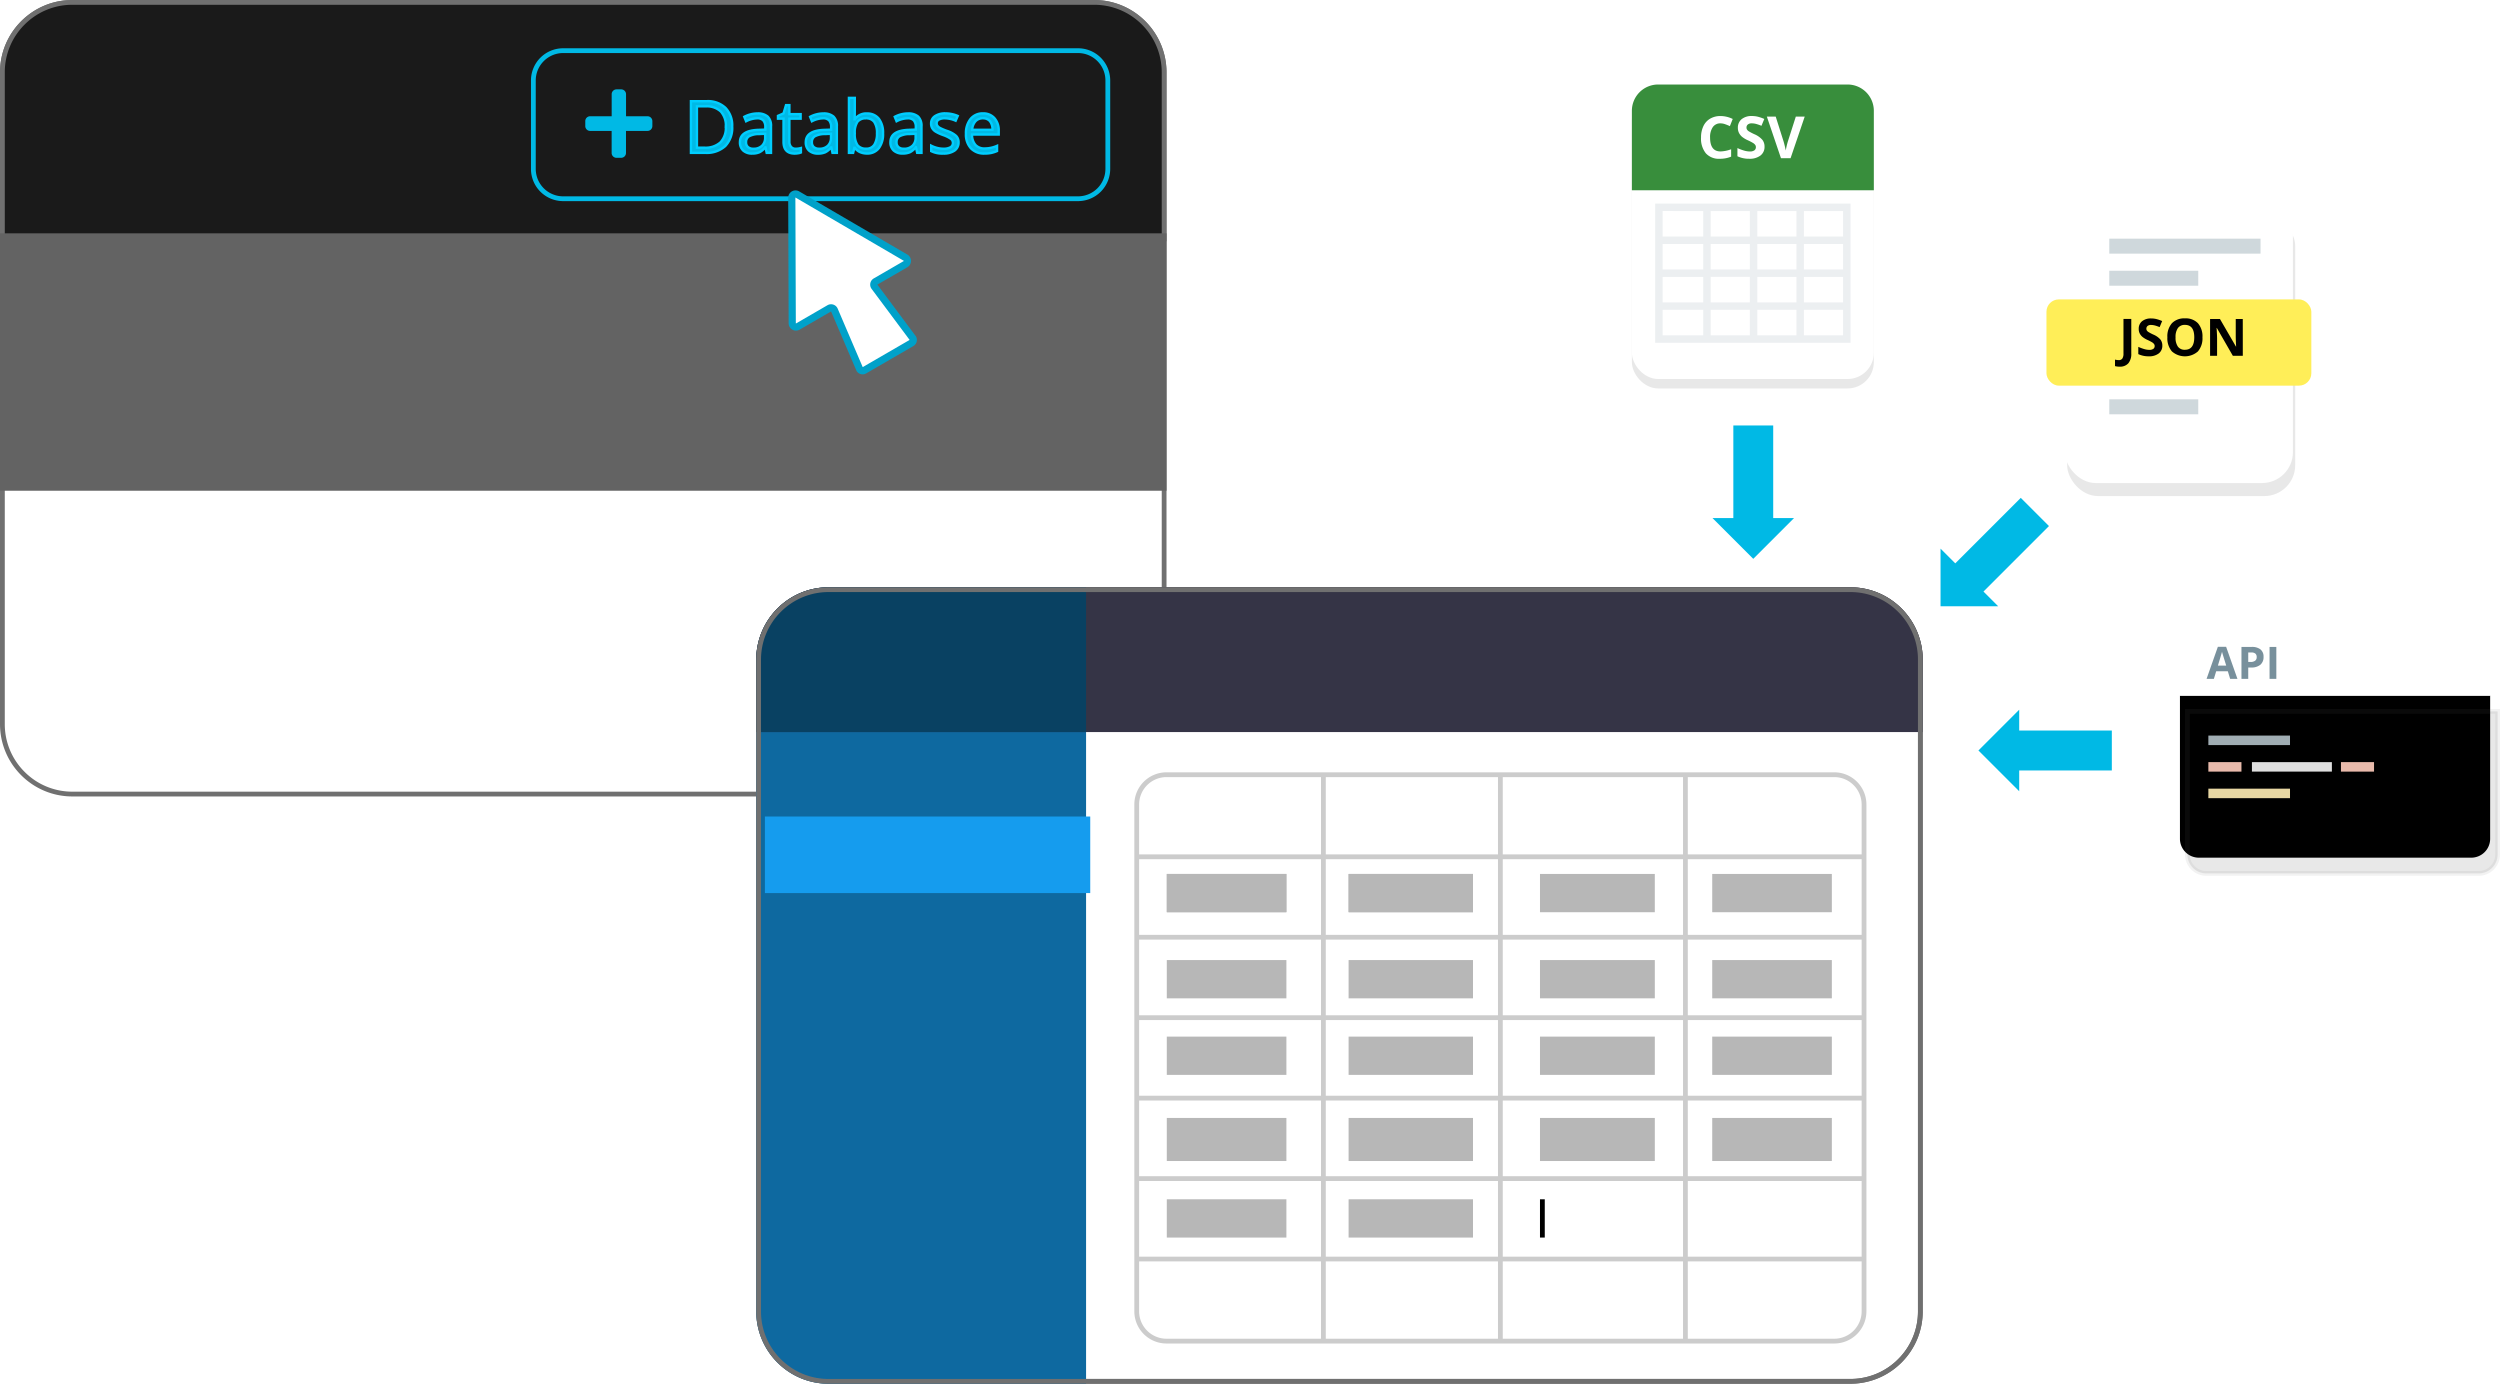<svg xmlns="http://www.w3.org/2000/svg" width="522.519" height="289.21" viewBox="0 0 522.519 289.21"><defs><filter id="a" x="155.738" y="30.794" width="44.896" height="56.449" filterUnits="userSpaceOnUse"><feOffset dy="3"/><feGaussianBlur stdDeviation="3" result="b"/><feFlood flood-opacity=".161"/><feComposite operator="in" in2="b"/><feComposite in="SourceGraphic"/></filter></defs><g fill="#fff"><path d="M228.678 165.965H15.133a14.537 14.537 0 01-10.347-4.286A14.537 14.537 0 01.5 151.332V15.134c0-3.909 1.522-7.583 4.286-10.347A14.537 14.537 0 0115.133.501h213.545c3.908 0 7.583 1.522 10.347 4.286a14.537 14.537 0 014.286 10.347v136.198c0 3.909-1.522 7.583-4.286 10.347a14.537 14.537 0 01-10.347 4.286z"/><path d="M15.133 1.001a14.04 14.04 0 00-9.993 4.14A14.04 14.04 0 001 15.133v136.198a14.04 14.04 0 004.14 9.993 14.04 14.04 0 009.993 4.14h213.545a14.04 14.04 0 009.993-4.14 14.04 14.04 0 004.14-9.993V15.134a14.04 14.04 0 00-4.14-9.994 14.04 14.04 0 00-9.993-4.139H15.133m0-1h213.545c8.358 0 15.133 6.775 15.133 15.133v136.198c0 8.358-6.775 15.133-15.133 15.133H15.133C6.775 166.465 0 159.69 0 151.332V15.134C0 6.776 6.775.001 15.133.001z" fill="#707070"/></g><g fill="#1a1a1a"><path d="M243.31 49.945H.5v-34.81c0-3.91 1.522-7.584 4.286-10.348A14.537 14.537 0 0115.133.5h213.545c3.908 0 7.583 1.522 10.347 4.286a14.537 14.537 0 014.286 10.347v34.81z"/><path d="M15.133 1.001a14.04 14.04 0 00-9.993 4.14A14.04 14.04 0 001 15.134v34.31h241.81v-34.31a14.04 14.04 0 00-4.139-9.993A14.04 14.04 0 00228.678 1H15.133m0-1h213.545c8.358 0 15.133 6.775 15.133 15.133v35.31H0v-35.31C0 6.776 6.775.001 15.133.001z" fill="#707070"/></g><path d="M0 48.763h243.811v53.807H0z" fill="#636363"/><g fill="rgba(26,26,26,0)"><path d="M225.316 41.537H117.703a6.233 6.233 0 01-6.226-6.226V16.815a6.233 6.233 0 016.226-6.226h107.613a6.233 6.233 0 016.226 6.226V35.31a6.233 6.233 0 01-6.226 6.226z"/><path d="M117.703 11.089a5.732 5.732 0 00-5.726 5.726V35.31a5.732 5.732 0 005.726 5.726h107.613a5.732 5.732 0 005.726-5.726V16.815a5.732 5.732 0 00-5.726-5.726H117.703m0-1h107.613a6.726 6.726 0 016.726 6.726V35.31a6.726 6.726 0 01-6.726 6.726H117.703a6.726 6.726 0 01-6.726-6.726V16.815a6.726 6.726 0 016.726-6.726z" fill="#00b9e5"/></g><path d="M153.034 26.443a5.454 5.454 0 01-1.452 4.09 5.745 5.745 0 01-4.179 1.415h-2.993v-10.8h3.31a5.3 5.3 0 013.916 1.4 5.274 5.274 0 011.398 3.895zm-1.331.045a4.349 4.349 0 00-1.06-3.185 4.249 4.249 0 00-3.151-1.072h-1.826v8.63h1.53a4.651 4.651 0 003.377-1.1 4.374 4.374 0 001.13-3.273zm8.535 5.46l-.244-1.153h-.059a3.408 3.408 0 01-1.208 1.031 3.682 3.682 0 01-1.5.27 2.7 2.7 0 01-1.888-.621 2.264 2.264 0 01-.684-1.766q0-2.453 3.924-2.571l1.374-.044v-.506a2.053 2.053 0 00-.41-1.408 1.687 1.687 0 00-1.316-.452 5.344 5.344 0 00-2.291.621l-.377-.938a5.764 5.764 0 011.312-.51 5.681 5.681 0 011.43-.185 3.085 3.085 0 012.147.643 2.683 2.683 0 01.7 2.062v5.527zm-2.771-.86a2.49 2.49 0 001.8-.628 2.324 2.324 0 00.654-1.759v-.736l-1.227.052a4.462 4.462 0 00-2.11.454 1.37 1.37 0 00-.647 1.252 1.264 1.264 0 00.4 1.012 1.672 1.672 0 001.13.353zm8.823 0a4.007 4.007 0 00.628-.048 4.066 4.066 0 00.48-.1v.938a2.242 2.242 0 01-.587.159 4.411 4.411 0 01-.7.063q-2.35 0-2.35-2.475v-4.823h-1.16v-.591l1.16-.51.517-1.729h.709v1.877h2.35v.953h-2.35v4.766a1.64 1.64 0 00.35 1.12 1.209 1.209 0 00.953.4zm7.707.865l-.244-1.153h-.059a3.408 3.408 0 01-1.208 1.031 3.682 3.682 0 01-1.5.27 2.7 2.7 0 01-1.888-.621 2.264 2.264 0 01-.684-1.766q0-2.453 3.924-2.571l1.374-.044v-.511a2.053 2.053 0 00-.41-1.408 1.687 1.687 0 00-1.315-.452 5.344 5.344 0 00-2.291.621l-.377-.938a5.764 5.764 0 011.312-.51 5.681 5.681 0 011.43-.185 3.085 3.085 0 012.147.643 2.683 2.683 0 01.7 2.062v5.527zm-2.77-.865a2.49 2.49 0 001.8-.628 2.324 2.324 0 00.654-1.759v-.736l-1.229.052a4.462 4.462 0 00-2.11.454 1.37 1.37 0 00-.647 1.252 1.264 1.264 0 00.4 1.012 1.672 1.672 0 001.132.353zm9.975-7.367a3.011 3.011 0 012.479 1.09 4.784 4.784 0 01.882 3.077 4.819 4.819 0 01-.89 3.1 3 3 0 01-2.472 1.1 3.5 3.5 0 01-1.445-.292 2.717 2.717 0 01-1.1-.9h-.089l-.255 1.052h-.879v-11.5h1.227v2.793q0 .938-.059 1.685h.059a2.912 2.912 0 012.541-1.21zm-.175 1.022a2.142 2.142 0 00-1.81.72 4.064 4.064 0 00-.558 2.425 4.053 4.053 0 00.568 2.445 2.164 2.164 0 001.825.735 1.892 1.892 0 001.685-.824 4.235 4.235 0 00.555-2.368 4.07 4.07 0 00-.554-2.357 1.964 1.964 0 00-1.711-.776zm10.663 7.2l-.244-1.153h-.059a3.408 3.408 0 01-1.208 1.031 3.682 3.682 0 01-1.5.27 2.7 2.7 0 01-1.888-.621 2.264 2.264 0 01-.683-1.766q0-2.453 3.924-2.571l1.374-.044v-.501a2.053 2.053 0 00-.41-1.408 1.687 1.687 0 00-1.319-.452 5.344 5.344 0 00-2.291.621l-.377-.938a5.764 5.764 0 011.312-.51 5.681 5.681 0 011.43-.185 3.085 3.085 0 012.147.643 2.683 2.683 0 01.7 2.062v5.527zm-2.775-.855a2.49 2.49 0 001.8-.628 2.324 2.324 0 00.654-1.759v-.736l-1.227.052a4.462 4.462 0 00-2.11.454 1.37 1.37 0 00-.647 1.252 1.264 1.264 0 00.4 1.012 1.672 1.672 0 001.13.353zm11.432-1.35a2.029 2.029 0 01-.842 1.744 3.96 3.96 0 01-2.365.613 5.142 5.142 0 01-2.513-.507v-1.14a6.076 6.076 0 001.252.466 5.23 5.23 0 001.289.17 2.924 2.924 0 001.478-.307 1.014 1.014 0 00.517-.935 1.015 1.015 0 00-.41-.809 6.451 6.451 0 00-1.6-.794 8.675 8.675 0 01-1.606-.736 2.2 2.2 0 01-.709-.715 1.86 1.86 0 01-.233-.953 1.817 1.817 0 01.805-1.563 3.753 3.753 0 012.209-.573 6.464 6.464 0 012.557.532l-.436 1a5.869 5.869 0 00-2.213-.503 2.542 2.542 0 00-1.315.273.845.845 0 00-.443.754.918.918 0 00.166.554 1.641 1.641 0 00.536.436 11.972 11.972 0 001.419.6 5.3 5.3 0 011.947 1.057 1.863 1.863 0 01.51 1.336zm5.416 2.357a3.721 3.721 0 01-2.836-1.093 4.234 4.234 0 01-1.036-3.037 4.7 4.7 0 01.964-3.111 3.2 3.2 0 012.59-1.153 3.054 3.054 0 012.409 1 3.837 3.837 0 01.887 2.643v.776h-5.579a3.21 3.21 0 00.72 2.168 2.492 2.492 0 001.925.739 6.523 6.523 0 002.586-.547v1.091a6.491 6.491 0 01-1.23.4 6.914 6.914 0 01-1.4.124zm-.336-7.367a2 2 0 00-1.555.635 2.929 2.929 0 00-.684 1.759h4.239a2.7 2.7 0 00-.517-1.777 1.821 1.821 0 00-1.483-.617z" fill="#00b9e5" stroke="#00ceff" stroke-width=".5"/><path d="M135.356 24.299h-4.51v-4.6a1.012 1.012 0 00-1-1.021h-1a1.012 1.012 0 00-1 1.021v4.6h-4.518a1.012 1.012 0 00-1 1.021v1.022a1.012 1.012 0 001 1.021h4.51v4.6a1.012 1.012 0 001 1.021h1a1.012 1.012 0 001-1.021v-4.6h4.51a1.012 1.012 0 001-1.021v-1.021a1.012 1.012 0 00-.992-1.022z" fill="#00b9e5"/><g transform="translate(0 .005)" filter="url(#a)"><g fill="#fff" stroke-linejoin="round"><path d="M180.292 74.489a.729.729 0 01-.61-.334L174.39 61.79l-.333-.778-.732.424-6.57 3.806a.77.77 0 01-.387.106.79.79 0 01-.784-.786l-.094-26.234c0-.27.122-.45.225-.554a.796.796 0 01.558-.235c.135 0 .266.036.388.108l22.603 13.2a.77.77 0 01.39.678.773.773 0 01-.39.68L183 55.833l-.729.422.503.675 8.03 10.778a.73.73 0 01-.281.965l-9.878 5.72a.71.71 0 01-.354.096z"/><path d="M180.311 73.72l9.807-5.679-7.944-10.662a1.5 1.5 0 01.451-2.195l6.262-3.626a.059.059 0 00.013-.01c.005-.007.006-.034 0-.042a.08.08 0 00-.014-.01l-22.603-13.2-.01-.006a.034.034 0 00-.033.037l.094 26.233c0 .038.03.039.033.039l.012-.005 6.57-3.806a1.5 1.5 0 012.131.708l5.231 12.224m-.02 1.519a1.476 1.476 0 01-1.279-.741l-5.311-12.412-6.57 3.806a1.521 1.521 0 01-.763.207c-.799 0-1.53-.638-1.534-1.533l-.094-26.234a1.536 1.536 0 011.533-1.542c.257 0 .52.066.767.21l22.602 13.2c1.018.591 1.015 2.065-.002 2.655l-6.263 3.627 8.06 10.82a1.48 1.48 0 01-.539 2.02l-9.876 5.72c-.23.133-.482.197-.73.197z" fill="#00a1c9"/></g></g><g fill="#fff"><path d="M386.735 288.711H173.19a14.537 14.537 0 01-10.347-4.286 14.537 14.537 0 01-4.286-10.347V137.88c0-3.909 1.522-7.583 4.286-10.347a14.537 14.537 0 0110.347-4.286h213.545c3.908 0 7.583 1.522 10.347 4.286a14.537 14.537 0 014.286 10.347v136.198c0 3.909-1.522 7.583-4.286 10.347a14.537 14.537 0 01-10.347 4.286z"/><path d="M173.19 123.747a14.04 14.04 0 00-9.993 4.14 14.04 14.04 0 00-4.14 9.993v136.198a14.04 14.04 0 004.14 9.993 14.04 14.04 0 009.993 4.14h213.545a14.04 14.04 0 009.993-4.14 14.04 14.04 0 004.14-9.993V137.88a14.04 14.04 0 00-4.14-9.994 14.04 14.04 0 00-9.993-4.139H173.19m0-1h213.545c8.358 0 15.133 6.775 15.133 15.133v136.198c0 8.358-6.775 15.133-15.133 15.133H173.19c-8.358 0-15.133-6.775-15.133-15.133V137.88c0-8.358 6.775-15.133 15.133-15.133z" fill="#707070"/></g><path d="M158.057 151.331h68.94V289.21H173.19a15.133 15.133 0 01-15.133-15.133z" fill="#0e69a0"/><path fill="#159cee" d="M159.868 170.66h68v16h-68z"/><path d="M173.19 122.747h213.545a15.133 15.133 0 0115.133 15.133v15.133H158.057V137.88a15.133 15.133 0 0115.133-15.133z" fill="#353446"/><path d="M173.19 122.747h53.807v30.266h-68.94V137.88a15.133 15.133 0 0115.133-15.133z" fill="#094162"/><g fill="none"><path d="M173.19 122.747h213.545a15.133 15.133 0 0115.133 15.133v136.2a15.133 15.133 0 01-15.133 15.133H173.19a15.133 15.133 0 01-15.133-15.135V137.88a15.133 15.133 0 0115.133-15.133z"/><path d="M173.19 123.747a14.04 14.04 0 00-9.993 4.14 14.04 14.04 0 00-4.14 9.993v136.198a14.04 14.04 0 004.14 9.993 14.04 14.04 0 009.993 4.14h213.545a14.04 14.04 0 009.993-4.14 14.04 14.04 0 004.14-9.993V137.88a14.04 14.04 0 00-4.14-9.994 14.04 14.04 0 00-9.993-4.139H173.19m0-1h213.545c8.358 0 15.133 6.775 15.133 15.133v136.198c0 8.358-6.775 15.133-15.133 15.133H173.19c-8.358 0-15.133-6.775-15.133-15.133V137.88c0-8.358 6.775-15.133 15.133-15.133z" fill="#707070"/></g><g fill="#fff"><path d="M383.372 280.303H243.81a6.233 6.233 0 01-6.226-6.226V168.146a6.233 6.233 0 016.226-6.226h139.56a6.233 6.233 0 016.226 6.226v105.931a6.233 6.233 0 01-6.225 6.226z"/><path d="M243.81 162.42a5.732 5.732 0 00-5.725 5.726v105.931a5.732 5.732 0 005.726 5.726h139.56a5.732 5.732 0 005.726-5.726V168.146a5.732 5.732 0 00-5.725-5.726H243.81m0-1h139.56a6.726 6.726 0 016.726 6.726v105.931a6.726 6.726 0 01-6.725 6.726H243.81a6.726 6.726 0 01-6.726-6.726V168.146a6.726 6.726 0 016.726-6.726z" fill="#ccc"/></g><path fill="none" stroke="#ccc" d="M237.926 179.075h151.331M237.926 195.89h151.331m-151.331 16.814h151.331m-151.331 16.815h151.331m-151.331 16.814h151.331m-151.331 16.815h151.331m-112.658 16.815V162.261m36.992 117.702V162.261m38.674 117.702V162.261"/><path fill="#b7b7b7" d="M243.868 182.66h25v8h-25z"/><path fill="#b7b7b7" d="M243.868 182.66h25v8h-25zm38 0h26v8h-26zm40 0h24v8h-24z"/><path fill="#b7b7b7" d="M281.868 182.66h26v8h-26zm76 0h25v8h-25zm-114 18h25v8h-25zm0 16h25v8h-25zm0 17h25v9h-25zm0 17h25v8h-25zm78-50h24v8h-24zm0 16h24v8h-24zm0 17h24v9h-24z"/><path d="M321.868 250.66h1v8h-1z"/><path fill="#b7b7b7" d="M281.868 200.66h26v8h-26zm0 16h26v8h-26zm0 17h26v9h-26zm0 17h26v8h-26zm76-50h25v8h-25zm0 16h25v8h-25zm0 17h25v9h-25z"/><g transform="translate(341.075 17.66)"><rect width="50.57" height="61.557" rx="5.495" transform="translate(0 1.973)" opacity=".09"/><rect width="50.57" height="61.557" rx="5.495" fill="#fff"/><path d="M5.495.003h39.581a5.495 5.495 0 015.494 5.495v16.615H0V5.498A5.495 5.495 0 015.495.003z" fill="#388e3c"/><path d="M18.527 8.123a1.879 1.879 0 00-1.611.782 3.641 3.641 0 00-.57 2.18q0 2.908 2.182 2.907a6.894 6.894 0 002.218-.457v1.546a6.17 6.17 0 01-2.391.446 3.647 3.647 0 01-2.9-1.15 4.877 4.877 0 01-1-3.3 5.4 5.4 0 01.493-2.376 3.57 3.57 0 011.418-1.564 4.2 4.2 0 012.167-.544 5.849 5.849 0 012.545.612l-.595 1.5a10.011 10.011 0 00-.981-.4 2.936 2.936 0 00-.975-.182zm9.199 4.867a2.249 2.249 0 01-.847 1.855 3.682 3.682 0 01-2.358.678A5.545 5.545 0 0122.059 15v-1.713a10.2 10.2 0 001.489.553 4.427 4.427 0 001.115.161 1.586 1.586 0 00.93-.232.791.791 0 00.324-.69.763.763 0 00-.143-.455 1.6 1.6 0 00-.419-.383 10.512 10.512 0 00-1.127-.588 5.355 5.355 0 01-1.2-.72 2.688 2.688 0 01-.636-.8 2.284 2.284 0 01-.238-1.07 2.248 2.248 0 01.782-1.814 3.253 3.253 0 012.162-.66 5.109 5.109 0 011.293.161 8.93 8.93 0 011.287.452l-.595 1.433a8.754 8.754 0 00-1.15-.4 3.69 3.69 0 00-.9-.113 1.184 1.184 0 00-.8.244.8.8 0 00-.279.636.785.785 0 00.113.425 1.236 1.236 0 00.359.351 11.021 11.021 0 001.169.609 4.655 4.655 0 011.671 1.169 2.277 2.277 0 01.46 1.434zm6.538-6.279h1.861l-2.955 8.692h-2.01l-2.949-8.692h1.853l1.636 5.172q.137.458.282 1.068t.182.847a15.305 15.305 0 01.446-1.915z" fill="#fff"/><path d="M4.869 24.889v29.092h40.832V24.889zm1.558 15.325h8.485v5.323H6.427zm37.715-1.558h-8.185v-5.324h8.185zm-9.743 0h-8.185v-5.324h8.185zm-8.185-6.883v-5.326h8.185v5.325zm-1.558 0h-8.185v-5.326h8.185zm0 1.558v5.324h-8.185v-5.324zm-9.743 5.324H6.428v-5.324h8.485zm1.558 1.558h8.185v5.324h-8.185zm8.185 6.883v5.325h-8.185v-5.324zm1.558 0h8.185v5.325h-8.185zm0-1.558v-5.324h8.185v5.323zm9.743-5.324h8.185v5.323h-8.185zm8.185-8.441h-8.185v-5.326h8.185zm-29.23-5.325v5.325H6.427v-5.326zM6.427 47.097h8.485v5.325H6.427zm29.53 5.325v-5.325h8.185v5.325z" fill="#eceff1"/></g><path d="M455.626 145.401h64.834v29.91a3.95 3.95 0 01-3.95 3.95h-56.934a3.95 3.95 0 01-3.95-3.95v-29.91z"/><path fill="#b0bec5" d="M461.565 153.74h17.064v1.989h-17.064z"/><path fill="#ffccbc" d="M461.565 159.287h6.916v1.989h-6.916z"/><path fill="#f5f5f5" d="M470.67 159.287h16.712v1.989H470.67z"/><path fill="#ffccbc" d="M489.276 159.287h6.916v1.989h-6.916z"/><path fill="#ffecb3" d="M461.565 164.835h17.064v1.989h-17.064z"/><path d="M520.46 145.401h-64.834v-9.778a3.95 3.95 0 013.95-3.95h56.934a3.95 3.95 0 013.95 3.95v9.778z" fill="#fff"/><path d="M457.184 148.685h64.834v29.91a3.95 3.95 0 01-3.95 3.95h-56.934a3.95 3.95 0 01-3.95-3.95v-29.91h0z" stroke="#707070" opacity=".09"/><path d="M466.118 141.888l-.484-1.589H463.2l-.484 1.589h-1.525l2.356-6.7h1.731l2.365 6.7zm-.822-2.776q-.671-2.16-.756-2.443t-.121-.447q-.151.584-.863 2.89zm7.802-1.817a2.04 2.04 0 01-.673 1.648 2.882 2.882 0 01-1.915.571h-.612v2.374h-1.415v-6.675h2.132a2.837 2.837 0 011.847.523 1.906 1.906 0 01.636 1.559zm-3.2 1.059h.466a1.549 1.549 0 00.977-.258.9.9 0 00.324-.751.924.924 0 00-.272-.735 1.271 1.271 0 00-.851-.238h-.644zm4.457 3.534v-6.675h1.416v6.675z" fill="#78909c"/><g transform="translate(427.725 42.218)"><rect width="47.666" height="58.743" rx="6.462" transform="translate(4.326 2.722)" opacity=".09"/><rect width="47.666" height="58.743" rx="6.462" transform="translate(3.848)" fill="#fff"/><rect width="55.362" height="18.025" rx="2.585" transform="translate(0 20.359)" fill="#ffee58"/><path d="M15.291 34.417a3.582 3.582 0 01-.964-.115v-1.36a3.2 3.2 0 00.769.105.868.868 0 00.769-.334 1.858 1.858 0 00.232-1.046v-7.219h1.633v7.208a3.038 3.038 0 01-.616 2.055 2.29 2.29 0 01-1.823.706zm8.926-4.406a1.992 1.992 0 01-.75 1.644 3.263 3.263 0 01-2.09.6 4.9 4.9 0 01-2.181-.464v-1.516a8.879 8.879 0 001.32.49 3.9 3.9 0 00.988.143 1.4 1.4 0 00.824-.206.7.7 0 00.288-.611.678.678 0 00-.127-.4 1.422 1.422 0 00-.371-.34 9.617 9.617 0 00-1-.521 4.747 4.747 0 01-1.059-.637 2.411 2.411 0 01-.564-.711 2.033 2.033 0 01-.21-.948 1.992 1.992 0 01.693-1.608 2.881 2.881 0 011.915-.584 4.516 4.516 0 011.146.142 7.938 7.938 0 011.141.4l-.527 1.27a7.587 7.587 0 00-1.02-.353 3.268 3.268 0 00-.792-.1 1.053 1.053 0 00-.711.216.713.713 0 00-.248.564.7.7 0 00.1.376 1.1 1.1 0 00.319.311 9.862 9.862 0 001.036.541 4.109 4.109 0 011.48 1.035 2.02 2.02 0 01.4 1.267zm8.388-1.723a4.177 4.177 0 01-.948 2.94 4.11 4.11 0 01-5.437 0 4.193 4.193 0 01-.948-2.95 4.138 4.138 0 01.951-2.938 3.556 3.556 0 012.727-1.015 3.5 3.5 0 012.716 1.022 4.188 4.188 0 01.939 2.941zm-5.622 0a3.218 3.218 0 00.49 1.944 1.715 1.715 0 001.465.654q1.954 0 1.955-2.6t-1.945-2.6a1.725 1.725 0 00-1.47.656 3.2 3.2 0 00-.495 1.946zm14.054 3.863H38.96l-3.351-5.828h-.048q.1 1.544.1 2.2v3.626h-1.462v-7.7h2.06l3.346 5.769h.037q-.078-1.5-.079-2.123v-3.646h1.47z"/><path fill="#cfd8dc" d="M13.131 7.665h31.613v3.13H13.131zm0 6.706h18.596v3.13H13.131zm0 26.872h18.596v3.13H13.131z"/></g><path d="M370.614 108.281v-19.36h-8.333v19.36h-4.356l8.521 8.521 8.521-8.521zm43.946 15.359l13.69-13.69-5.892-5.893-13.69 13.69-3.08-3.08v12.05h12.05zm7.468 37.387h19.36v-8.333h-19.36v-4.356l-8.521 8.521 8.521 8.521z" fill="#00b9e5"/></svg>